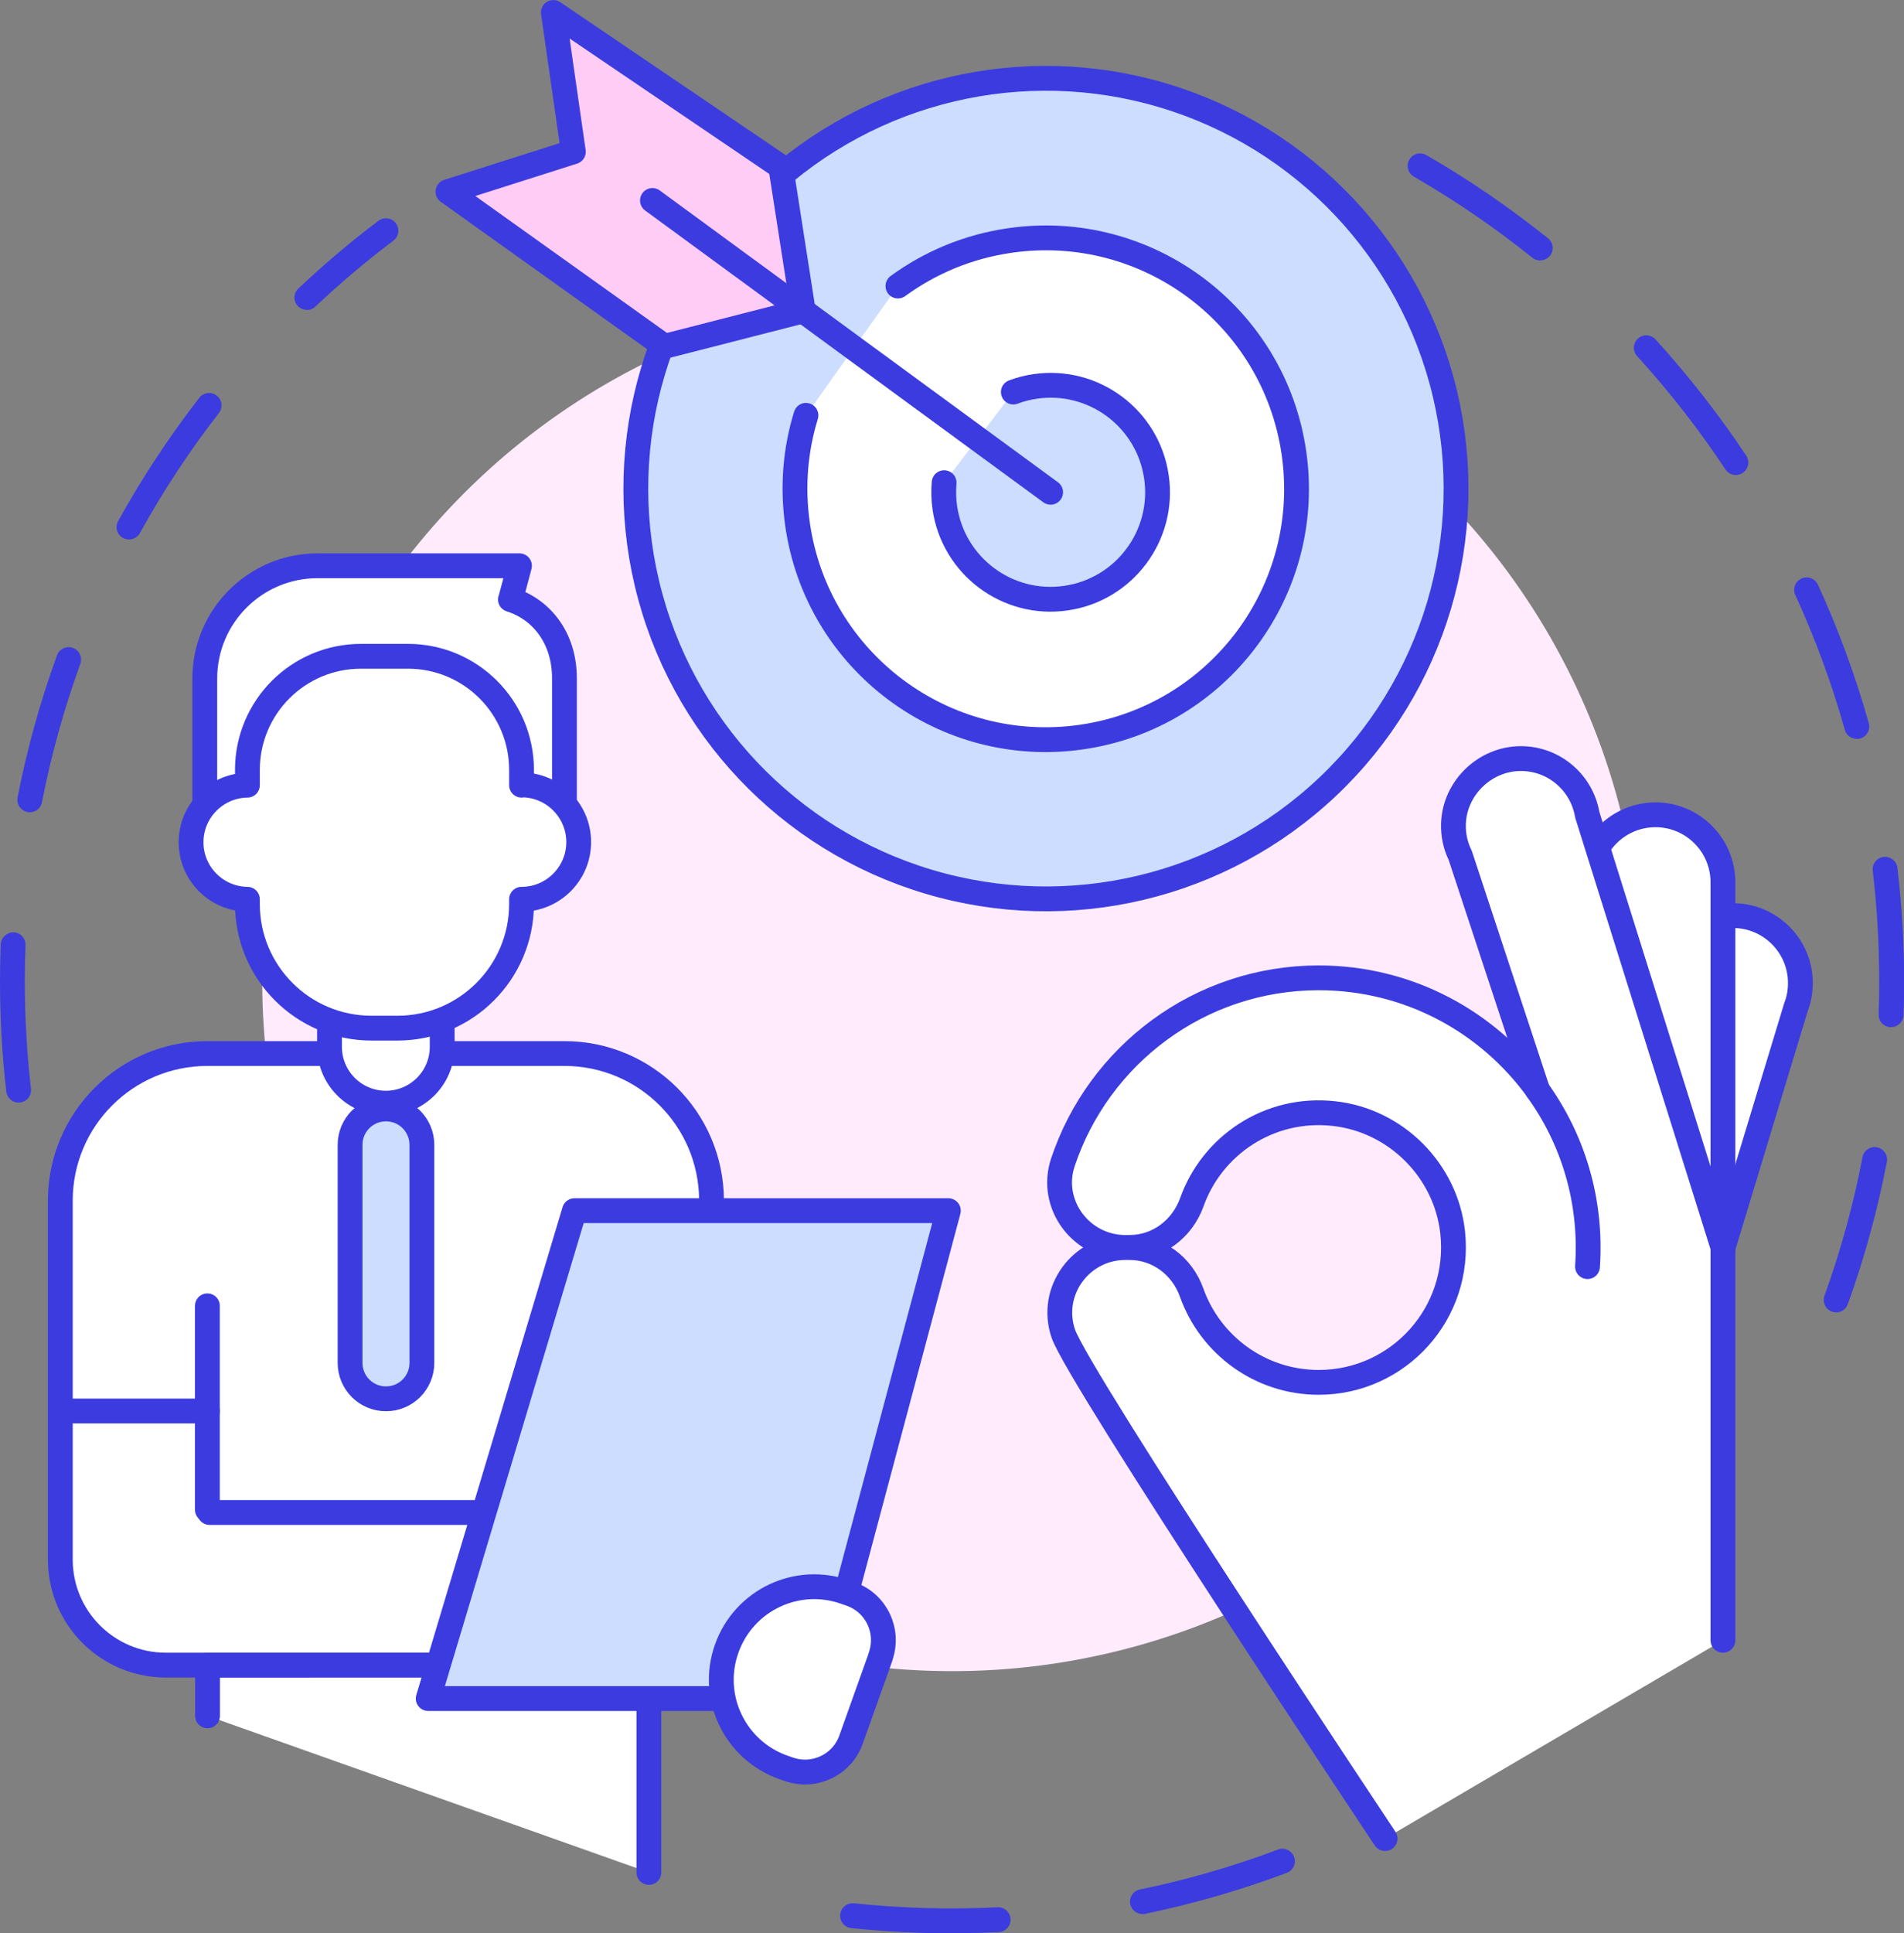 <?xml version="1.0" encoding="UTF-8"?><svg id="_圖層_2" xmlns="http://www.w3.org/2000/svg" viewBox="0 0 138.91 140.99"><rect x="0" y="0" width="138.91" height="140.99" fill="#808080" stroke="none"/><defs><style>.cls-1{fill:#ffccf5;}.cls-1,.cls-2,.cls-3,.cls-4{stroke:#3b3be0;stroke-linecap:round;stroke-linejoin:round;stroke-width:1.81px;}.cls-5{fill:#3b3be0;}.cls-2{fill:#fff;}.cls-3{fill:#cdf;}.cls-6{fill:#ffebfc;}.cls-4{fill:none;}</style></defs><g id="_圖層_5"><path class="cls-5" d="m1.36,80.41c-.45,0-.85-.34-.9-.8-.31-2.66-.46-5.37-.46-8.07,0-.9.02-1.79.05-2.68.02-.5.49-.89.94-.87.5.02.89.44.87.94-.03.87-.05,1.74-.05,2.61,0,2.63.15,5.27.45,7.86.06.5-.3.95-.8,1-.04,0-.07,0-.11,0Zm.81-21.17c-.06,0-.12,0-.17-.02-.49-.1-.81-.57-.72-1.06.69-3.52,1.65-7,2.88-10.37.17-.47.69-.71,1.16-.54.47.17.71.69.54,1.16-1.19,3.28-2.13,6.67-2.8,10.1-.08.43-.46.73-.89.73Zm7.24-19.9c-.15,0-.3-.04-.44-.11-.44-.24-.6-.79-.35-1.23,1.73-3.13,3.72-6.15,5.92-8.99.31-.39.87-.47,1.27-.16.4.31.47.88.16,1.27-2.14,2.76-4.08,5.7-5.76,8.75-.17.3-.47.47-.79.47Zm12.98-16.74c-.24,0-.48-.1-.66-.28-.34-.36-.33-.94.04-1.28,1.85-1.75,3.81-3.41,5.84-4.94.4-.3.97-.22,1.27.18.3.4.22.97-.18,1.27-1.98,1.49-3.89,3.11-5.69,4.81-.17.17-.4.25-.62.25Z"/><path class="cls-5" d="m69.46,140.99c-2.45,0-4.93-.13-7.35-.38-.5-.05-.86-.5-.81-1,.05-.5.49-.85,1-.81,3.45.36,6.99.47,10.48.29.5-.03.92.36.95.86.02.5-.36.92-.86.95-1.13.05-2.27.08-3.4.08Zm13.89-1.41c-.42,0-.8-.29-.89-.72-.1-.49.21-.97.71-1.07,3.42-.7,6.8-1.68,10.07-2.91.47-.18.99.06,1.17.53s-.06.99-.53,1.17c-3.35,1.26-6.83,2.26-10.34,2.99-.06.01-.12.02-.18.02Z"/><path class="cls-5" d="m133.96,95.7c-.1,0-.21-.02-.31-.05-.47-.17-.71-.69-.54-1.16,1.18-3.28,2.12-6.68,2.77-10.1.09-.49.57-.82,1.06-.72.49.09.81.57.72,1.06-.68,3.52-1.63,7.01-2.85,10.38-.13.37-.48.6-.85.6Zm4-20.79s-.02,0-.03,0c-.5-.02-.89-.44-.87-.94.03-.81.04-1.62.04-2.43,0-2.68-.16-5.39-.47-8.04-.06-.5.3-.95.79-1.01.51-.05.95.3,1.01.79.32,2.72.49,5.5.49,8.26,0,.83-.01,1.67-.04,2.49-.02.49-.42.87-.9.87Zm-2.5-21.03c-.4,0-.76-.26-.87-.66-.94-3.36-2.16-6.66-3.61-9.83-.21-.46,0-.99.45-1.2.46-.21.99,0,1.2.45,1.49,3.25,2.74,6.65,3.71,10.1.14.48-.15.98-.63,1.12-.08.02-.16.03-.25.03Zm-8.82-19.24c-.29,0-.58-.14-.76-.41-1.92-2.9-4.09-5.68-6.44-8.26-.34-.37-.31-.94.06-1.28.37-.34.94-.31,1.28.06,2.41,2.65,4.64,5.5,6.62,8.48.28.42.16.98-.26,1.26-.15.1-.33.15-.5.15Zm-14.27-15.64c-.2,0-.4-.07-.57-.2-2.72-2.19-5.64-4.18-8.65-5.92-.43-.25-.58-.8-.33-1.24.25-.43.8-.58,1.24-.33,3.1,1.78,6.08,3.83,8.88,6.07.39.31.45.88.14,1.27-.18.22-.44.34-.71.34Z"/><circle class="cls-6" cx="69.46" cy="71.54" r="50.33" transform="translate(-30.24 70.07) rotate(-45)"/><path class="cls-2" d="m51.91,87.56c0-5.93-4.81-10.73-10.73-10.73H15.13c-5.93,0-10.73,4.81-10.73,10.73v26.17c0,4.26,3.45,7.7,7.7,7.7h20.73"/><path class="cls-2" d="m32.26,72.6v3.74c0,2.27-1.84,4.11-4.11,4.11s-4.11-1.84-4.11-4.11v-3.71"/><polyline class="cls-2" points="15.14 125.13 15.14 121.44 47.34 121.43 47.34 123.87 47.34 136.55"/><line class="cls-2" x1="5.01" y1="102.9" x2="15.13" y2="102.9"/><polyline class="cls-3" points="52.8 123.87 31.24 123.87 41.91 88.29 69.19 88.29 61.81 115.96"/><path class="cls-2" d="m64.25,120.81l-2.16,6.05c-.66,1.86-2.7,2.82-4.56,2.16l-.4-.14c-3.53-1.26-5.37-5.13-4.11-8.66,1.26-3.53,5.13-5.37,8.66-4.11l.4.14c1.86.66,2.82,2.7,2.16,4.56Z"/><line class="cls-2" x1="34.65" y1="110.3" x2="15.29" y2="110.3"/><line class="cls-2" x1="15.13" y1="95.23" x2="15.13" y2="110.1"/><path class="cls-3" d="m28.16,102.01h0c-1.45,0-2.62-1.17-2.62-2.62v-15.9c0-1.45,1.17-2.62,2.62-2.62s2.62,1.17,2.62,2.62v15.9c0,1.45-1.17,2.62-2.62,2.62Z"/><path class="cls-2" d="m37.24,43.72c2.22.7,3.94,2.75,3.94,5.75v10.56l-26.24.08v-10.62c0-4.55,3.69-8.23,8.23-8.23h14.73l-.65,2.45Z"/><path class="cls-2" d="m38.05,57.26v-1.11c0-4.58-3.71-8.29-8.29-8.29h-3.42c-4.58,0-8.29,3.71-8.29,8.29v1.11c-2.27.03-4.11,1.88-4.11,4.16s1.83,4.13,4.11,4.16v.34c0,5,4.05,9.06,9.06,9.06h1.88c5,0,9.06-4.06,9.06-9.06v-.34c2.3,0,4.17-1.87,4.17-4.17s-1.87-4.17-4.17-4.17Z"/><path class="cls-2" d="m125.7,66.82c.24-.04.48-.05.73-.05,2.71,0,4.92,2.2,4.92,4.92,0,.62-.11,1.21-.32,1.75h0s-5.32,17.54-5.32,17.54"/><path class="cls-2" d="m116.53,61.86c.85-1.46,2.44-2.44,4.25-2.44,2.71,0,4.92,2.2,4.92,4.92h0v26.64"/><path class="cls-2" d="m125.7,119.62v-28.65l-9.9-31.56h0c-.39-2.32-2.41-4.09-4.84-4.09-2.61,0-4.83,2.13-4.92,4.74-.03.83.15,1.62.49,2.31h0s5.65,17.13,5.65,17.13h0c-3.57-4.96-9.39-8.19-15.97-8.19-8.7,0-16.07,5.65-18.67,13.47-1.01,3.05,1.34,6.19,4.56,6.19h.31c2.07,0,3.84-1.35,4.54-3.29,1.47-4.14,5.64-7,10.38-6.47,4.51.5,8.15,4.14,8.65,8.65.65,5.93-3.97,10.95-9.77,10.95-4.28,0-7.91-2.73-9.27-6.54-.69-1.95-2.47-3.29-4.53-3.29h-.31c-3.25,0-5.57,3.18-4.53,6.26,1.06,3.17,23.48,36.84,23.48,36.84"/><path class="cls-2" d="m115.82,92.37c.33-4.81-1.07-9.29-3.64-12.86"/><circle class="cls-3" cx="76.31" cy="35.64" r="29.92" transform="translate(20.32 98.55) rotate(-73.37)"/><path class="cls-2" d="m58.8,30.29c-.77,2.5-1.01,5.21-.61,7.98,1.45,10,10.73,16.93,20.73,15.48,10-1.45,16.93-10.73,15.48-20.73-1.45-10-10.73-16.93-20.73-15.48-3.06.44-5.83,1.62-8.16,3.32"/><path class="cls-3" d="m68.88,35.2c-.05.59-.04,1.2.05,1.82.62,4.27,4.58,7.22,8.84,6.6,4.27-.62,7.22-4.58,6.6-8.84-.62-4.27-4.58-7.22-8.84-6.6-.56.08-1.1.22-1.6.41"/><polygon class="cls-1" points="41.83 11.07 32.68 13.98 48.48 25.26 58.6 22.67 56.96 12.16 40.37 .91 41.83 11.07"/><line class="cls-4" x1="76.65" y1="35.9" x2="47.6" y2="14.62"/></g></svg>